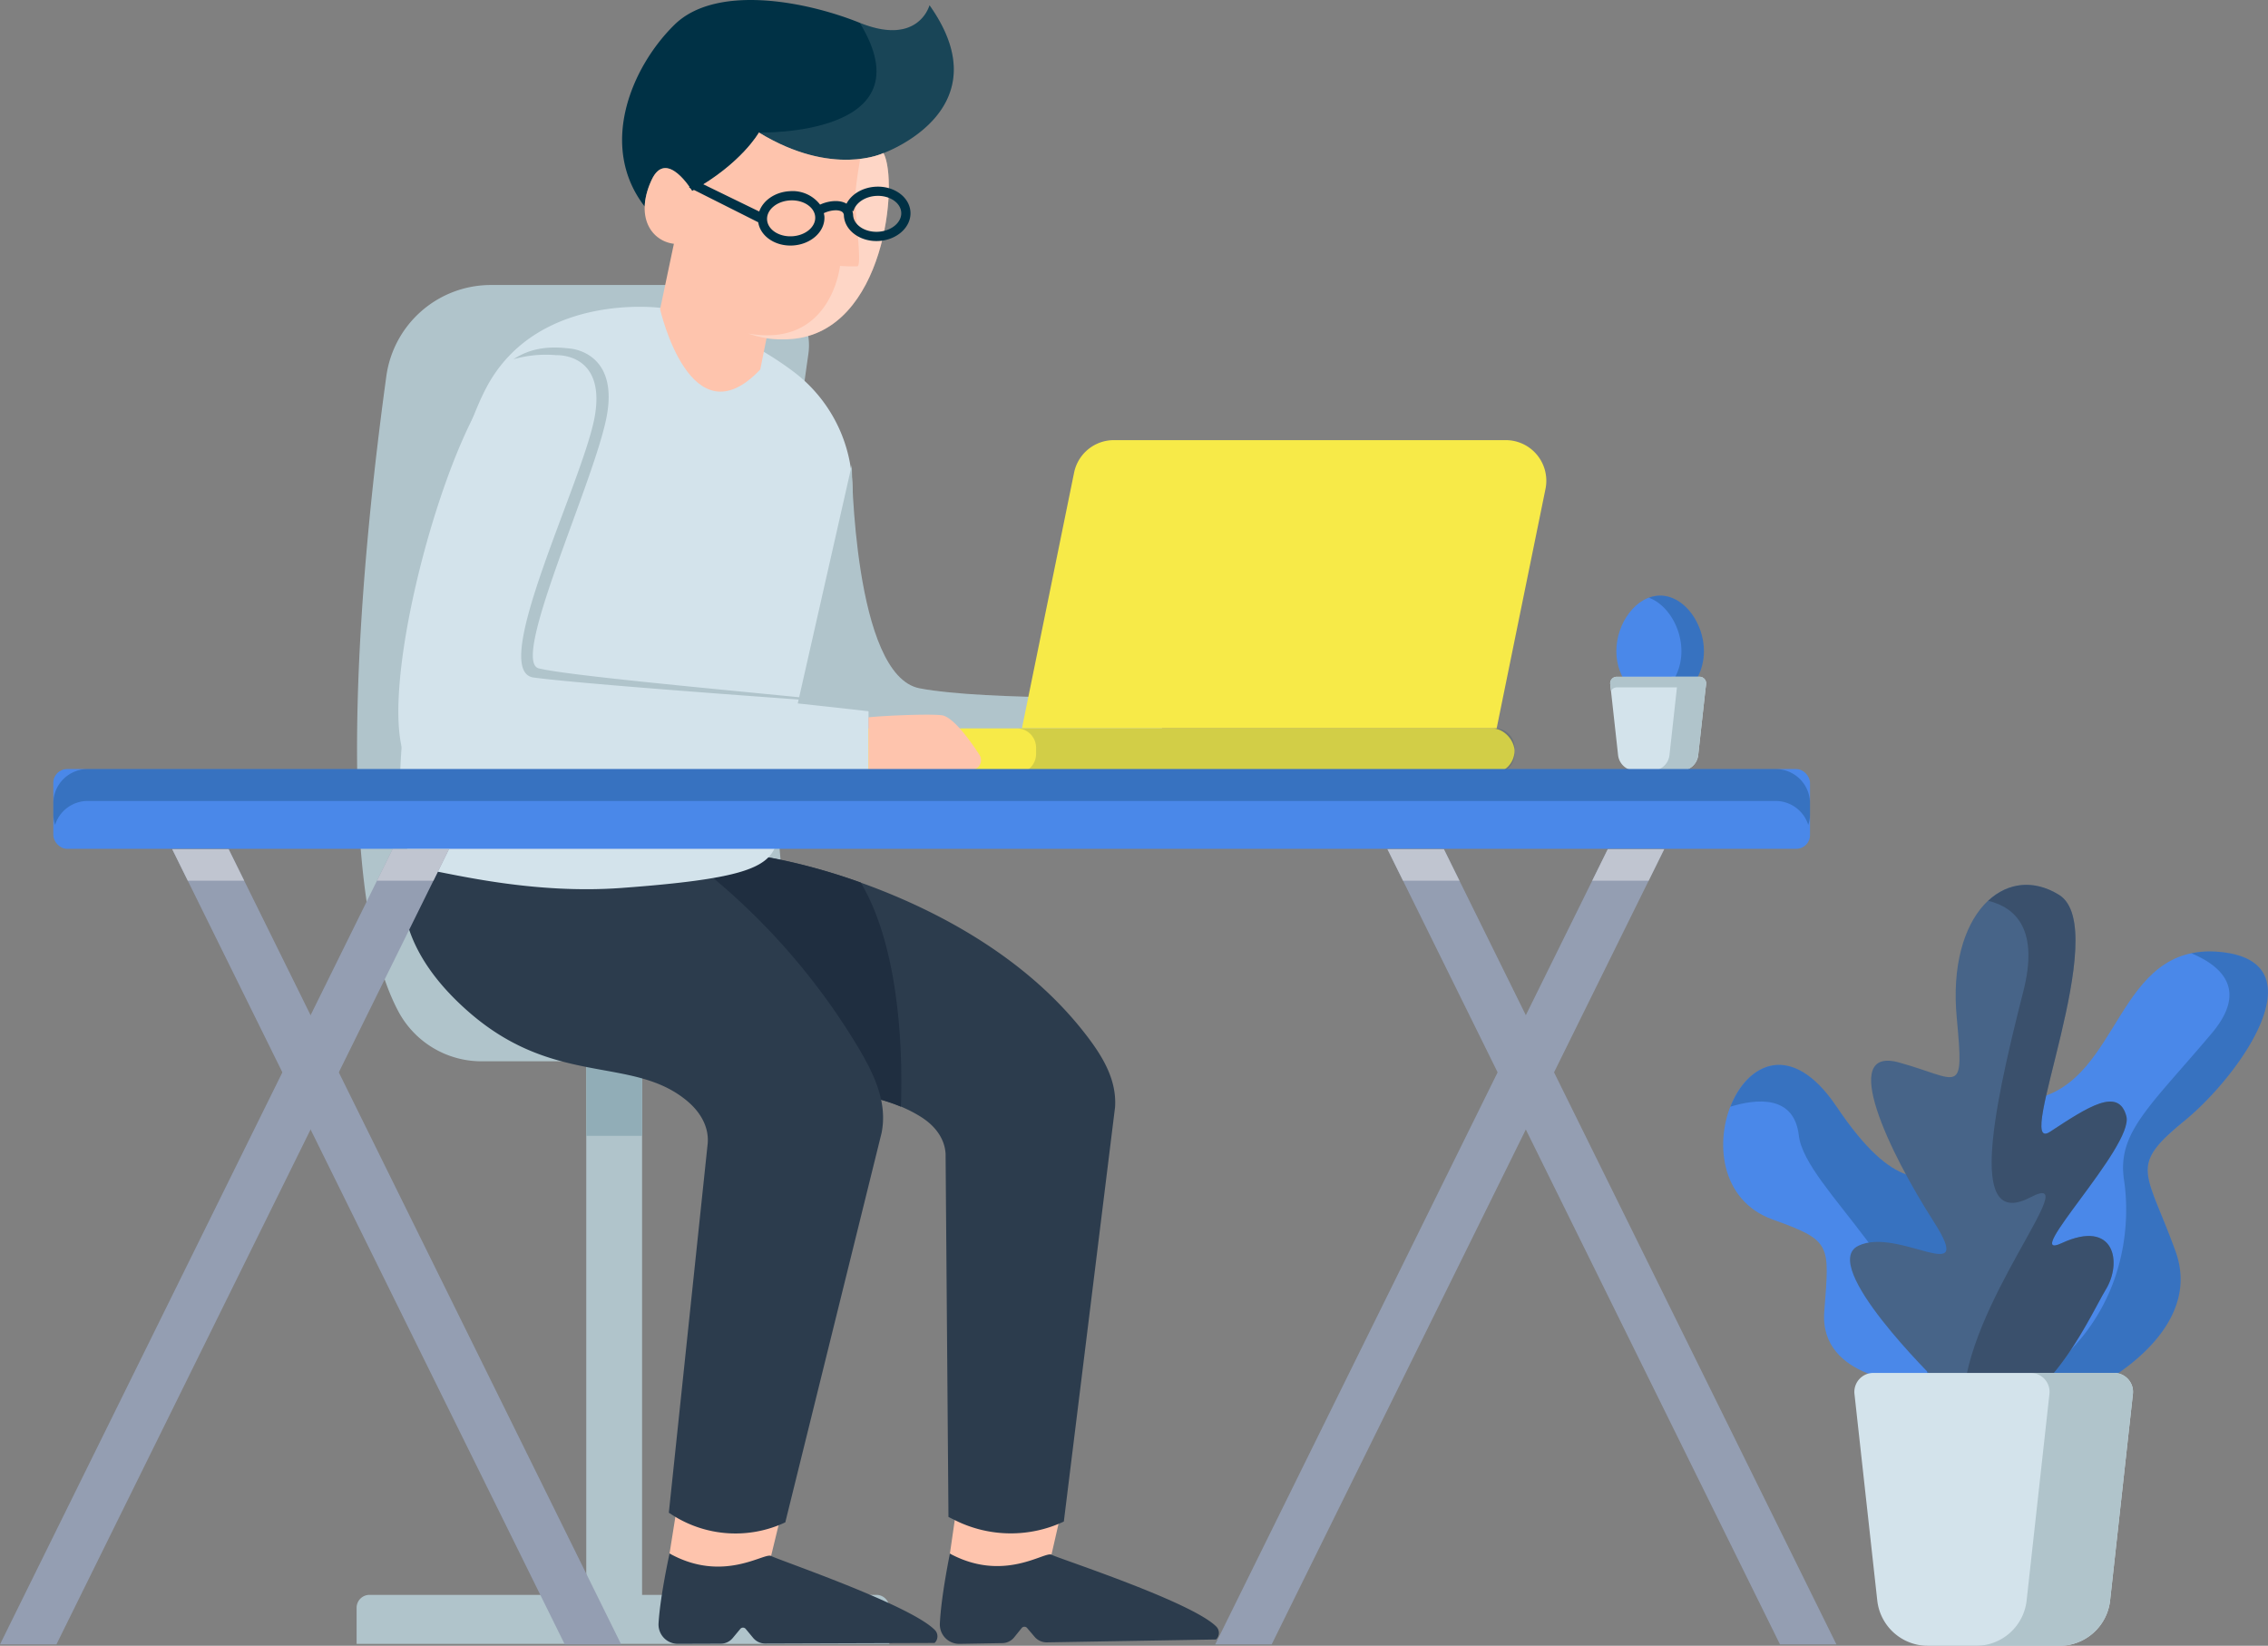 <svg xmlns="http://www.w3.org/2000/svg" xmlns:xlink="http://www.w3.org/1999/xlink" width="668.5" height="485" viewBox="0 0 668.5 485">
  <rect x="0" y="0" width="668.5" height="485" fill="#808080" stroke="none"/>
  <defs>
    <clipPath id="clip-apply-form-graphics">
      <rect width="668.5" height="485"/>
    </clipPath>
  </defs>
  <g id="apply-form-graphics" clip-path="url(#clip-apply-form-graphics)">
    <g id="Group_2665" data-name="Group 2665" transform="translate(-397.559 -260.255)">
      <g id="Group_2692" data-name="Group 2692" transform="translate(502.671 344.242)">
        <rect id="Rectangle_522" data-name="Rectangle 522" width="16.452" height="158.338" transform="translate(67.69 228.614)" fill="#b0c4cb"/>
        <rect id="Rectangle_523" data-name="Rectangle 523" width="16.452" height="22.119" transform="translate(67.69 228.614)" fill="#91adb7"/>
        <path id="Rectangle_524" data-name="Rectangle 524" d="M3.805,0H153.2A3.805,3.805,0,0,1,157,3.805V14.439a0,0,0,0,1,0,0H0a0,0,0,0,1,0,0V3.805A3.805,3.805,0,0,1,3.805,0Z" transform="translate(0 386.006)" fill="#b0c4cb"/>
        <path id="Path_5690" data-name="Path 5690" d="M443.677,430.684H557.693c-41.488-14.9-25.44-155.256-17.769-208.46a17.785,17.785,0,0,0-17.616-20.312H446.365a31.112,31.112,0,0,0-30.836,26.853c-6.664,48.342-17.165,148.582,3.635,187.389A27.768,27.768,0,0,0,443.677,430.684Z" transform="translate(-406.764 -201.912)" fill="#b0c4cb"/>
      </g>
      <g id="Group_2697" data-name="Group 2697" transform="translate(872.163 435.772)">
        <g id="Group_2695" data-name="Group 2695" transform="translate(1.815)">
          <path id="Path_5694" data-name="Path 5694" d="M406.628,237.165c0-8.182-5.778-16.381-12.906-16.381s-12.906,8.2-12.906,16.381,5.778,14.814,12.906,14.814S406.628,245.346,406.628,237.165Z" transform="translate(-380.816 -220.784)" fill="#4a88e9"/>
          <path id="Path_5695" data-name="Path 5695" d="M391.168,220.784a9.526,9.526,0,0,0-3.313.623c5.519,2.036,9.594,8.892,9.594,15.758s-4.075,12.622-9.594,14.3a11.319,11.319,0,0,0,3.313.511c7.127,0,12.906-6.633,12.906-14.814S398.3,220.784,391.168,220.784Z" transform="translate(-378.262 -220.784)" fill="#003145" opacity="0.25"/>
        </g>
        <g id="Group_2696" data-name="Group 2696" transform="translate(0 23.925)">
          <path id="Path_5696" data-name="Path 5696" d="M379.5,240.476l2.313,20.941a5.167,5.167,0,0,0,5.135,4.6h13.35a5.167,5.167,0,0,0,5.135-4.6l2.313-20.941a1.925,1.925,0,0,0-1.913-2.136H381.409A1.925,1.925,0,0,0,379.5,240.476Z" transform="translate(-379.484 -238.34)" fill="#d3e3eb"/>
          <path id="Path_5697" data-name="Path 5697" d="M381.408,241.469h24.42a1.9,1.9,0,0,1,1.686,1.073l.228-2.066a1.925,1.925,0,0,0-1.913-2.136h-24.42a1.924,1.924,0,0,0-1.912,2.136l.229,2.066A1.892,1.892,0,0,1,381.408,241.469Z" transform="translate(-379.484 -238.34)" fill="#b0c4cb"/>
          <path id="Path_5698" data-name="Path 5698" d="M402.543,238.34h-8.466a1.924,1.924,0,0,1,1.912,2.136l-2.313,20.941a5.166,5.166,0,0,1-5.135,4.6h8.467a5.167,5.167,0,0,0,5.135-4.6l2.313-20.941A1.925,1.925,0,0,0,402.543,238.34Z" transform="translate(-376.199 -238.34)" fill="#b0c4cb"/>
        </g>
      </g>
      <g id="Group_2702" data-name="Group 2702" transform="translate(514.971 260.255)">
        <g id="Group_2700" data-name="Group 2700" transform="translate(1.224 234.733)">
          <g id="Group_2698" data-name="Group 2698" transform="translate(65.772 17.321)">
            <path id="Path_5699" data-name="Path 5699" d="M478.259,348.368l-1.61,11.125,8.465,10.832,21.47-10.51,2.325-10.174-26.725-4.04Z" transform="translate(-381.07 -153.709)" fill="#fec4ad"/>
            <path id="Path_5700" data-name="Path 5700" d="M497.369,375.824l2.217-2.743a1.033,1.033,0,0,1,1.591-.02l2.225,2.608a4.641,4.641,0,0,0,3.612,1.631l49.882-.849a2.676,2.676,0,0,0,.085-3.77c-7.31-7.38-46.658-20.136-48.617-21.211s-13.991,8.275-29.934-.323c0,0-2.585,12.488-2.959,20.58a5.7,5.7,0,0,0,5.762,6.012l12.659-.215A4.566,4.566,0,0,0,497.369,375.824Z" transform="translate(-382.851 -145.363)" fill="#2c3c4d"/>
            <path id="Path_5701" data-name="Path 5701" d="M444.14,275.661s-20.712,22.9,17.215,47.778c26.607,17.458,47.578,12.125,64.277,22.707,3.918,2.48,6.894,6.173,7.17,10.8l.849,107.039,2.019,1a36.782,36.782,0,0,0,31.986.351h0l15.1-122.133c.541-8.417-4.008-15.517-9.221-22.148-29-36.891-80.352-49.391-93.351-51.523C463.29,266.766,444.14,275.661,444.14,275.661Z" transform="translate(-438.496 -269.001)" fill="#2c3c4d"/>
          </g>
          <g id="Group_2699" data-name="Group 2699">
            <path id="Path_5702" data-name="Path 5702" d="M445.425,348.331l-1.762,11.1,8.317,10.946,21.611-10.215,2.464-10.142-26.667-4.405Z" transform="translate(-364.947 -136.363)" fill="#fec4ad"/>
            <path id="Path_5703" data-name="Path 5703" d="M464.214,376.068l2.255-2.713a1.033,1.033,0,0,1,1.591,0l2.189,2.64a4.641,4.641,0,0,0,3.59,1.678l49.89-.168a2.677,2.677,0,0,0,.138-3.768c-7.21-7.478-46.38-20.773-48.324-21.875s-14.1,8.084-29.926-.732c0,0-2.756,12.451-3.239,20.537a5.694,5.694,0,0,0,5.677,6.09l12.661-.043A4.566,4.566,0,0,0,464.214,376.068Z" transform="translate(-366.899 -128.063)" fill="#2c3c4d"/>
            <path id="Path_5704" data-name="Path 5704" d="M420.693,266.1s-25.094,27.972,11.193,59.567c25.457,22.163,48.3,12.686,64.337,26.2,3.76,3.169,6.358,7.478,5.985,12.383L490.747,473.137l.864.561a34.5,34.5,0,0,0,33.461,2.282h0l28.376-114.735c1.776-8.768-1.987-16.882-6.513-24.6-25.182-42.933-64.723-68.523-78.075-72.629C451.5,258.68,420.693,266.1,420.693,266.1Z" transform="translate(-412.241 -262.087)" fill="#2c3c4d"/>
          </g>
          <path id="Path_5705" data-name="Path 5705" d="M504.131,342.7a49.518,49.518,0,0,0-5.847-2.032c-1.055-5.115-3.572-10.068-6.373-14.818A196.494,196.494,0,0,0,448.8,275.3c9.094-1.543,13.723-3.492,16.241-6.05a170.952,170.952,0,0,1,27.241,7.39C504.617,297.267,504.577,330.761,504.131,342.7Z" transform="translate(-357.222 -251.299)" fill="#1f2e40"/>
        </g>
        <path id="Path_5706" data-name="Path 5706" d="M488.722,204.79s-36.194-4.825-51.238,23.378-37.5,138.764-17.864,142.126c8.7,1.491,31.888,7.325,57.586,5.446,35.33-2.585,43.011-5.837,45.558-12.556l22.509-103.034a43.576,43.576,0,0,0-17.087-36.377C510.148,210.106,488.722,204.79,488.722,204.79Z" transform="translate(-411.474 -114.065)" fill="#d3e3eb"/>
        <path id="Path_5707" data-name="Path 5707" d="M477.109,223.085s.468,62.05,19.976,65.81,71.452,2.585,71.452,2.585v19.743H457.131Z" transform="translate(-343.451 -86.058)" fill="#b0c4cb"/>
        <path id="Path_5708" data-name="Path 5708" d="M472.079,238.062l4.389-21.948L448,194.433,442.551,220.3S451.529,259.81,472.079,238.062Z" transform="translate(-365.396 -129.183)" fill="#fec4ad"/>
        <path id="Path_5709" data-name="Path 5709" d="M515.121,213.493s-14.893,7.245-36.71-6.05c0,0-5.06,9.1-19.68,17.223,0,0-7.6-12.739-11.972-3.194a20.193,20.193,0,0,0-2.012,7.791c-13.693-17.686-4.038-40.989,8.73-53.552,12.1-11.922,38.291-7.182,54.652-.606,17.366,6.992,20.557-5.171,20.557-5.171C550.633,200.849,515.121,213.493,515.121,213.493Z" transform="translate(-372.125 -168.386)" fill="#003145"/>
        <path id="Path_5710" data-name="Path 5710" d="M454.729,201.2s-7.6-12.734-11.969-3.192c-5.306,11.576.681,18.839,7.864,18.839,0,0,5.7,30.109,33.368,27.982s31.657-46.555,27.136-54.8c0,0-14.9,7.25-36.71-6.05C474.417,183.974,469.362,193.085,454.729,201.2Z" transform="translate(-368.132 -144.925)" fill="#fec4ad"/>
        <g id="Group_2701" data-name="Group 2701" transform="translate(126.738 129.701)">
          <path id="Path_5711" data-name="Path 5711" d="M627.713,218.963H512.234a11.978,11.978,0,0,0-11.737,9.582L485.123,303.9H625.052l14.395-70.565A11.974,11.974,0,0,0,627.713,218.963Z" transform="translate(-428.057 -218.963)" fill="#f7ea48"/>
          <rect id="Rectangle_525" data-name="Rectangle 525" width="202.249" height="13.246" rx="6.623" transform="translate(0 84.943)" fill="#f7ea48"/>
          <path id="Path_5712" data-name="Path 5712" d="M625.526,252.87H484.512a5.7,5.7,0,0,1,5.7,5.7v1.846a5.7,5.7,0,0,1-5.7,5.7H625.526a5.7,5.7,0,0,0,5.7-5.7v-1.846A5.7,5.7,0,0,0,625.526,252.87Z" transform="translate(-428.977 -167.928)" fill="#003145" opacity="0.149"/>
        </g>
        <path id="Path_5713" data-name="Path 5713" d="M550.346,314.458c-22.484-2.618-85.555-9.051-96.365-10.171-13.633-1.41,15.983-56.408,19.272-75.212s-11.045-19.508-11.045-19.508c-8.094-1.012-16.925,0-24.445,11.391-15.394,23.313-32.539,91.465-23.5,108.29a6.087,6.087,0,0,0,5.376,3.184H550.346Z" transform="translate(-411.752 -104.856)" fill="#d3e3eb"/>
        <path id="Path_5714" data-name="Path 5714" d="M529.956,314.459s-81.206-5.589-98.717-7.941c-13.58-1.821,14.73-58.172,18.022-76.973s-11.283-18.019-11.283-18.019a34.916,34.916,0,0,0-12.678,1.19c5.434-3.572,11.13-3.818,16.526-3.159,0,0,14.329.714,11.038,19.518s-28.674,72.626-20.1,74.743C443.321,306.417,507.467,311.846,529.956,314.459Z" transform="translate(-391.363 -106.854)" fill="#b0c4cb"/>
        <path id="Path_5715" data-name="Path 5715" d="M467.076,268.318h30.29a2.863,2.863,0,0,0,2.4-4.424c-2.836-4.359-7.317-10.514-10.6-11.559-1.959-.624-16.687-.073-22.093.5Z" transform="translate(-328.483 -41.446)" fill="#fec4ad"/>
        <path id="Path_5716" data-name="Path 5716" d="M492.757,186.389A24.2,24.2,0,0,1,485.9,188.1c-.366,2.049-1.027,5.99-1.383,9.725-.509,5.328,2.157,21.82.509,21.948a47.789,47.789,0,0,1-5.076-.128s-2.538,23.851-26.389,20.046c-.225-.035-.4-.06-.619-.093a30.149,30.149,0,0,0,12.684,1.591C493.288,239.062,497.279,194.636,492.757,186.389Z" transform="translate(-349.762 -141.29)" fill="#fff" opacity="0.304"/>
        <path id="Path_5735" data-name="Path 5735" d="M515.118,213.493s-14.893,7.245-36.71-6.05c0,0,50.28,1.326,29.718-32.339,17.366,6.992,20.557-5.171,20.557-5.171C550.631,200.849,515.118,213.493,515.118,213.493Z" transform="translate(-372.123 -168.387)" fill="#fff" opacity="0.099"/>
        <path id="Path_5330" data-name="Path 5330" d="M0,2.109,1.721,0,20.28,10.268c1.3-3.188,4.946-5.509,9.287-5.509A10.2,10.2,0,0,1,38.3,9.176c2.3-.935,5.38-1.2,7.4-.1a4.168,4.168,0,0,1,.39.24c1.6-2.745,5.02-4.553,8.875-4.553,5.42,0,9.825,3.591,9.825,8.012s-4.405,8.008-9.825,8.008-9.825-3.591-9.825-8.008a1.322,1.322,0,0,0-.738-1.307c-1.248-.676-3.526-.393-5.137.283a6.3,6.3,0,0,1,.126,1.024c0,4.418-4.405,8.008-9.825,8.008-5.149,0-9.339-3.256-9.745-7.369ZM47.859,12.77c0,2.914,3.188,5.291,7.108,5.291s7.1-2.376,7.1-5.291-3.188-5.294-7.1-5.294c-3.28,0-6.2,1.737-6.932,4.129l-.344-.1A4.6,4.6,0,0,1,47.859,12.77ZM29.567,18.061c3.92,0,7.108-2.376,7.108-5.291s-3.188-5.294-7.108-5.294-7.1,2.376-7.1,5.294S25.651,18.061,29.567,18.061Z" transform="translate(85.581 53.14) rotate(-3)" fill="#003145"/>
      </g>
      <g id="Group_2707" data-name="Group 2707" transform="translate(905.471 520.997)">
        <g id="Group_2703" data-name="Group 2703" transform="translate(70.321 19.64)">
          <path id="Path_5717" data-name="Path 5717" d="M628.265,391.642s31.8-15.773,23.15-39.686-13.991-24.932,2.544-38.415,40.448-47.318,10.176-49.862-28.747,37.65-53.932,43.247S571.28,417.845,628.265,391.642Z" transform="translate(-588.399 -263.564)" fill="#4a88e9"/>
          <path id="Path_5718" data-name="Path 5718" d="M595.485,394.011c6.108,2.831,14.318,2.555,25.028-2.37,0,0,31.8-15.773,23.15-39.686s-13.991-24.932,2.544-38.415,40.448-47.318,10.176-49.862a27.819,27.819,0,0,0-8.07.431c8.518,3.541,16.994,10.56,6.041,23.552-18.24,21.632-28,29.268-25.874,43.266C630.547,344.578,629.373,375.565,595.485,394.011Z" transform="translate(-580.647 -263.562)" fill="#003145" opacity="0.25"/>
        </g>
        <g id="Group_2704" data-name="Group 2704" transform="translate(0 53.067)">
          <path id="Path_5719" data-name="Path 5719" d="M611.07,373.416S583.085,372.4,584.611,352.3s2.305-20.884-15.262-27.221c-31.038-11.192-6.466-70.805,18.824-33.324,17.553,26.012,25.185,20.16,36.633,22.2S661.185,382.32,611.07,373.416Z" transform="translate(-554.815 -279.528)" fill="#4a88e9"/>
          <path id="Path_5720" data-name="Path 5720" d="M623.7,313.948c-11.447-2.035-19.079,3.815-36.633-22.2-13.238-19.618-26.262-12.622-31.235.1,7.448-2.282,18.759-3.652,20.168,8.468,1.828,15.723,38.616,41.543,37.864,73.638.488.052.959.086,1.432.121,5.352-14.113,12.417-32.422,18.464-48.021C630.522,319.327,626.661,314.475,623.7,313.948Z" transform="translate(-553.705 -279.526)" fill="#003145" opacity="0.252"/>
        </g>
        <g id="Group_2705" data-name="Group 2705" transform="translate(37.389)">
          <path id="Path_5721" data-name="Path 5721" d="M598.024,400.248s-34.725-33.961-22.9-39.686,35.108,12.974,22.133-7.251-28.081-51.728-10.145-46.765S606.35,316.957,604.13,293.4c-2.871-30.468,14.119-46.172,30.146-36.252s-13.738,77.083-2.672,69.833,20.225-13.357,22.516-4.579S622.437,365.64,635.038,359.8c15.646-7.249,17.936,5.725,12.976,13.738S622.445,429.25,598.024,400.248Z" transform="translate(-572.671 -254.184)" fill="#476488"/>
          <path id="Path_5722" data-name="Path 5722" d="M630.6,373.523c4.96-8.013,2.67-20.987-12.976-13.738-12.6,5.842,21.37-28.619,19.082-37.395s-11.449-2.672-22.516,4.579,18.7-59.913,2.672-69.833c-7.454-4.613-15.091-3.627-20.866,1.753,8.3,2.029,14.94,8.7,10.333,26.722-9.755,38.174-15.694,69.986,2.121,60.654,16.783-8.788-19.488,31.718-19.859,60.911C609.415,419.076,626.189,380.647,630.6,373.523Z" transform="translate(-555.255 -254.172)" fill="#2c3c4d" opacity="0.48"/>
        </g>
        <g id="Group_2706" data-name="Group 2706" transform="translate(38.663 143.842)">
          <path id="Path_5723" data-name="Path 5723" d="M573.314,329.084l6.719,60.849A15.012,15.012,0,0,0,594.955,403.3h38.787a15.012,15.012,0,0,0,14.921-13.363l6.719-60.849a5.59,5.59,0,0,0-5.557-6.2H578.871A5.59,5.59,0,0,0,573.314,329.084Z" transform="translate(-573.28 -322.88)" fill="#d3e3eb"/>
          <path id="Path_5724" data-name="Path 5724" d="M631.09,322.88h-24.6a5.59,5.59,0,0,1,5.557,6.2l-6.719,60.849A15.014,15.014,0,0,1,590.406,403.3h24.6a15.012,15.012,0,0,0,14.921-13.363l6.719-60.849A5.59,5.59,0,0,0,631.09,322.88Z" transform="translate(-554.545 -322.88)" fill="#b0c4cb"/>
        </g>
      </g>
      <g id="Group_2726" data-name="Group 2726" transform="translate(397.559 486.892)">
        <g id="Group_2708" data-name="Group 2708" transform="translate(15.713)">
          <rect id="Rectangle_526" data-name="Rectangle 526" width="517.793" height="23.504" rx="4.037" fill="#4a88e9"/>
          <path id="Path_5725" data-name="Path 5725" d="M878.837,258.456H381.269a10.112,10.112,0,0,0-10.113,10.113v3.277a10,10,0,0,0,.524,3.061,10.075,10.075,0,0,1,9.59-7.049H878.837a10.08,10.08,0,0,1,9.59,7.049,10,10,0,0,0,.521-3.061v-3.277A10.111,10.111,0,0,0,878.837,258.456Z" transform="translate(-371.155 -258.456)" fill="#003145" opacity="0.252"/>
        </g>
        <g id="Group_2725" data-name="Group 2725" transform="translate(0 23.621)">
          <g id="Group_2710" data-name="Group 2710" transform="translate(50.768)">
            <g id="Group_2709" data-name="Group 2709">
              <path id="Path_5726" data-name="Path 5726" d="M517.474,502.217h-16.63L385.149,267.885h16.63Z" transform="translate(-385.149 -267.885)" fill="#949eb2"/>
            </g>
          </g>
          <g id="Group_2712" data-name="Group 2712">
            <g id="Group_2711" data-name="Group 2711">
              <path id="Path_5727" data-name="Path 5727" d="M364.883,502.217h16.63L497.208,267.885h-16.63Z" transform="translate(-364.883 -267.885)" fill="#949eb2"/>
            </g>
          </g>
          <g id="Group_2714" data-name="Group 2714" transform="translate(408.965)">
            <g id="Group_2713" data-name="Group 2713">
              <path id="Path_5728" data-name="Path 5728" d="M660.458,502.217h-16.63L528.134,267.885h16.63Z" transform="translate(-528.134 -267.885)" fill="#949eb2"/>
            </g>
          </g>
          <g id="Group_2716" data-name="Group 2716" transform="translate(358.197)">
            <g id="Group_2715" data-name="Group 2715">
              <path id="Path_5729" data-name="Path 5729" d="M507.868,502.217H524.5L640.193,267.885h-16.63Z" transform="translate(-507.868 -267.885)" fill="#949eb2"/>
            </g>
          </g>
          <g id="Group_2718" data-name="Group 2718" transform="translate(50.768)">
            <g id="Group_2717" data-name="Group 2717">
              <path id="Path_5730" data-name="Path 5730" d="M406.363,277.169l-4.584-9.284h-16.63l4.584,9.284Z" transform="translate(-385.149 -267.885)" fill="#c0c5d0"/>
            </g>
          </g>
          <g id="Group_2720" data-name="Group 2720" transform="translate(111.111)">
            <g id="Group_2719" data-name="Group 2719">
              <path id="Path_5731" data-name="Path 5731" d="M425.866,277.169l4.584-9.284H413.82l-4.583,9.284Z" transform="translate(-409.237 -267.885)" fill="#c0c5d0"/>
            </g>
          </g>
          <g id="Group_2722" data-name="Group 2722" transform="translate(408.965)">
            <g id="Group_2721" data-name="Group 2721">
              <path id="Path_5732" data-name="Path 5732" d="M549.348,277.169l-4.584-9.284h-16.63l4.583,9.284Z" transform="translate(-528.134 -267.885)" fill="#c0c5d0"/>
            </g>
          </g>
          <g id="Group_2724" data-name="Group 2724" transform="translate(469.308)">
            <g id="Group_2723" data-name="Group 2723">
              <path id="Path_5733" data-name="Path 5733" d="M568.852,277.169l4.583-9.284h-16.63l-4.584,9.284Z" transform="translate(-552.221 -267.885)" fill="#c0c5d0"/>
            </g>
          </g>
        </g>
      </g>
    </g>
  </g>
</svg>
